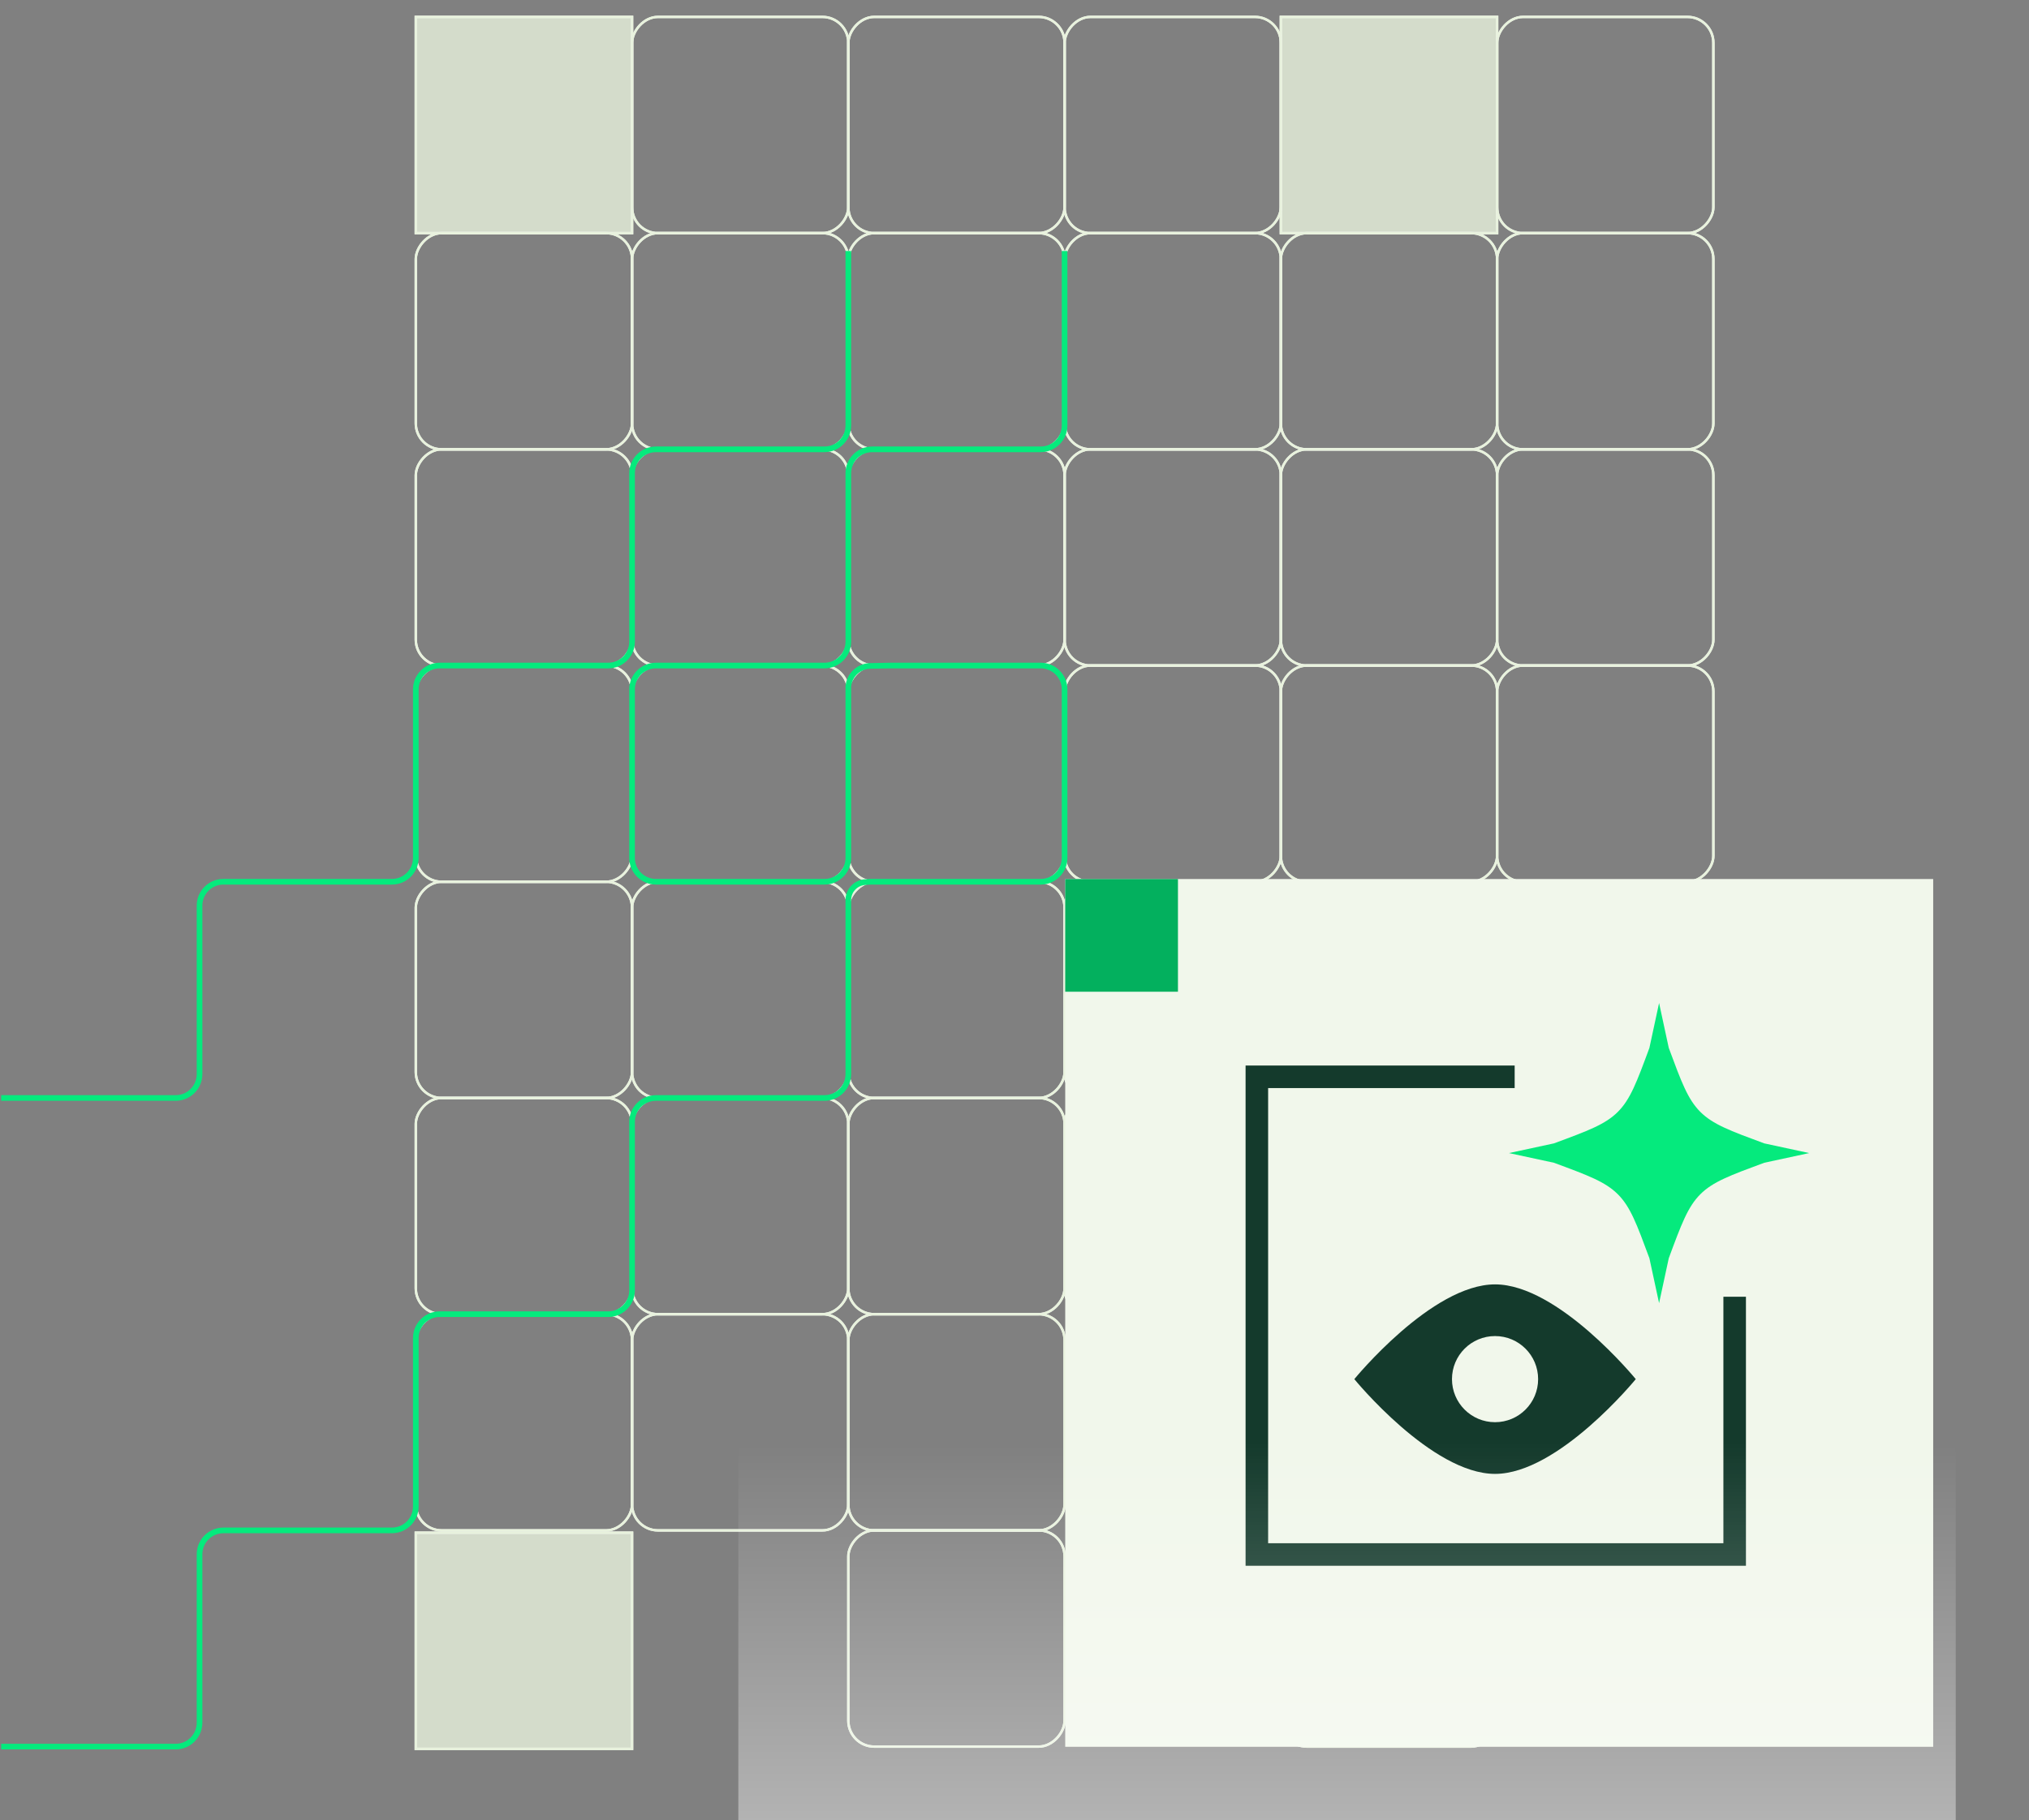 <svg width="360" height="323" viewBox="0 0 360 323" fill="none" xmlns="http://www.w3.org/2000/svg">
<rect x="0" y="0" width="360" height="323" fill="#808080" stroke="none"/>
<g clip-path="url(#clip0_629_3296)">
<rect width="38.371" height="38.371" transform="matrix(-1 0 0 1 265.629 3)" fill="#E8F2DD" fill-opacity="0.8"/>
<rect width="38.371" height="38.371" transform="matrix(-1 0 0 1 265.629 3)" stroke="#F0F0F0" stroke-width="0.431"/>
<rect width="38.371" height="38.371" transform="matrix(-1 0 0 1 265.629 3)" stroke="#E8F2DD" stroke-width="0.431"/>
<rect width="38.371" height="38.371" rx="4.598" transform="matrix(-1 0 0 1 265.629 41.371)" stroke="#F0F0F0" stroke-width="0.431"/>
<rect width="38.371" height="38.371" rx="4.598" transform="matrix(-1 0 0 1 265.629 41.371)" stroke="#E8F2DD" stroke-width="0.431"/>
<rect width="38.371" height="38.371" rx="4.598" transform="matrix(-1 0 0 1 188.887 3)" stroke="#F0F0F0" stroke-width="0.431"/>
<rect width="38.371" height="38.371" rx="4.598" transform="matrix(-1 0 0 1 188.887 3)" stroke="#E8F2DD" stroke-width="0.431"/>
<rect width="38.371" height="38.371" rx="4.598" transform="matrix(-1 0 0 1 188.887 41.371)" stroke="#F0F0F0" stroke-width="0.431"/>
<rect width="38.371" height="38.371" rx="4.598" transform="matrix(-1 0 0 1 188.887 41.371)" stroke="#E8F2DD" stroke-width="0.431"/>
<rect width="38.371" height="38.371" transform="matrix(-1 0 0 1 112.145 3)" fill="#E8F2DD" fill-opacity="0.8"/>
<rect width="38.371" height="38.371" transform="matrix(-1 0 0 1 112.145 3)" stroke="#F0F0F0" stroke-width="0.431"/>
<rect width="38.371" height="38.371" transform="matrix(-1 0 0 1 112.145 3)" stroke="#E8F2DD" stroke-width="0.431"/>
<rect width="38.371" height="38.371" transform="matrix(-1 0 0 1 112.145 272)" fill="#E8F2DD" fill-opacity="0.8"/>
<rect width="38.371" height="38.371" transform="matrix(-1 0 0 1 112.145 272)" stroke="#F0F0F0" stroke-width="0.431"/>
<rect width="38.371" height="38.371" transform="matrix(-1 0 0 1 112.145 272)" stroke="#E8F2DD" stroke-width="0.431"/>
<rect width="38.371" height="38.371" rx="4.598" transform="matrix(-1 0 0 1 150.516 3)" stroke="#F0F0F0" stroke-width="0.431"/>
<rect width="38.371" height="38.371" rx="4.598" transform="matrix(-1 0 0 1 150.516 3)" stroke="#E8F2DD" stroke-width="0.431"/>
<rect width="38.371" height="38.371" rx="4.598" transform="matrix(-1 0 0 1 304 3)" stroke="#F0F0F0" stroke-width="0.431"/>
<rect width="38.371" height="38.371" rx="4.598" transform="matrix(-1 0 0 1 304 3)" stroke="#E8F2DD" stroke-width="0.431"/>
<rect width="38.371" height="38.371" rx="4.598" transform="matrix(-1 0 0 1 265.629 79.742)" stroke="#F0F0F0" stroke-width="0.431"/>
<rect width="38.371" height="38.371" rx="4.598" transform="matrix(-1 0 0 1 265.629 79.742)" stroke="#E8F2DD" stroke-width="0.431"/>
<rect width="38.371" height="38.371" rx="4.598" transform="matrix(-1 0 0 1 227.258 3)" stroke="#F0F0F0" stroke-width="0.431"/>
<rect width="38.371" height="38.371" rx="4.598" transform="matrix(-1 0 0 1 227.258 3)" stroke="#E8F2DD" stroke-width="0.431"/>
<rect width="38.371" height="38.371" rx="4.598" transform="matrix(-1 0 0 1 188.887 79.742)" stroke="#F0F0F0" stroke-width="0.431"/>
<rect width="38.371" height="38.371" rx="4.598" transform="matrix(-1 0 0 1 188.887 79.742)" stroke="#E8F2DD" stroke-width="0.431"/>
<rect width="38.371" height="38.371" rx="4.598" transform="matrix(-1 0 0 1 150.516 41.371)" stroke="#F0F0F0" stroke-width="0.431"/>
<rect width="38.371" height="38.371" rx="4.598" transform="matrix(-1 0 0 1 150.516 41.371)" stroke="#E8F2DD" stroke-width="0.431"/>
<rect width="38.371" height="38.371" rx="4.598" transform="matrix(-1 0 0 1 112.145 41.371)" stroke="#F0F0F0" stroke-width="0.431"/>
<rect width="38.371" height="38.371" rx="4.598" transform="matrix(-1 0 0 1 112.145 41.371)" stroke="#E8F2DD" stroke-width="0.431"/>
<rect width="38.371" height="38.371" rx="4.598" transform="matrix(-1 0 0 1 304 41.371)" stroke="#F0F0F0" stroke-width="0.431"/>
<rect width="38.371" height="38.371" rx="4.598" transform="matrix(-1 0 0 1 304 41.371)" stroke="#E8F2DD" stroke-width="0.431"/>
<rect width="38.371" height="38.371" rx="4.598" transform="matrix(-1 0 0 1 265.629 118.113)" stroke="#F0F0F0" stroke-width="0.431"/>
<rect width="38.371" height="38.371" rx="4.598" transform="matrix(-1 0 0 1 265.629 118.113)" stroke="#E8F2DD" stroke-width="0.431"/>
<rect width="38.371" height="38.371" rx="4.598" transform="matrix(-1 0 0 1 227.258 41.371)" stroke="#F0F0F0" stroke-width="0.431"/>
<rect width="38.371" height="38.371" rx="4.598" transform="matrix(-1 0 0 1 227.258 41.371)" stroke="#E8F2DD" stroke-width="0.431"/>
<rect width="38.371" height="38.371" rx="4.598" transform="matrix(-1 0 0 1 188.887 118.113)" stroke="#F0F0F0" stroke-width="0.431"/>
<rect width="38.371" height="38.371" rx="4.598" transform="matrix(-1 0 0 1 188.887 118.113)" stroke="#E8F2DD" stroke-width="0.431"/>
<rect width="38.371" height="38.371" rx="4.598" transform="matrix(-1 0 0 1 150.516 79.742)" stroke="#F0F0F0" stroke-width="0.431"/>
<rect width="38.371" height="38.371" rx="4.598" transform="matrix(-1 0 0 1 150.516 79.742)" stroke="#E8F2DD" stroke-width="0.431"/>
<rect width="38.371" height="38.371" rx="4.598" transform="matrix(-1 0 0 1 112.145 79.742)" stroke="#F0F0F0" stroke-width="0.431"/>
<rect width="38.371" height="38.371" rx="4.598" transform="matrix(-1 0 0 1 112.145 79.742)" stroke="#E8F2DD" stroke-width="0.431"/>
<rect width="38.371" height="38.371" rx="4.598" transform="matrix(-1 0 0 1 304 79.742)" stroke="#F0F0F0" stroke-width="0.431"/>
<rect width="38.371" height="38.371" rx="4.598" transform="matrix(-1 0 0 1 304 79.742)" stroke="#E8F2DD" stroke-width="0.431"/>
<rect width="38.371" height="38.371" rx="4.598" transform="matrix(-1 0 0 1 265.629 156.484)" stroke="#F0F0F0" stroke-width="0.431"/>
<rect width="38.371" height="38.371" rx="4.598" transform="matrix(-1 0 0 1 265.629 156.484)" stroke="#E8F2DD" stroke-width="0.431"/>
<rect width="38.371" height="38.371" rx="4.598" transform="matrix(-1 0 0 1 227.258 79.742)" stroke="#F0F0F0" stroke-width="0.431"/>
<rect width="38.371" height="38.371" rx="4.598" transform="matrix(-1 0 0 1 227.258 79.742)" stroke="#E8F2DD" stroke-width="0.431"/>
<rect width="38.371" height="38.371" rx="4.598" transform="matrix(-1 0 0 1 188.887 156.484)" stroke="#F0F0F0" stroke-width="0.431"/>
<rect width="38.371" height="38.371" rx="4.598" transform="matrix(-1 0 0 1 188.887 156.484)" stroke="#E8F2DD" stroke-width="0.431"/>
<rect width="38.371" height="38.371" rx="4.598" transform="matrix(-1 0 0 1 150.516 118.113)" stroke="#F0F0F0" stroke-width="0.431"/>
<rect width="38.371" height="38.371" rx="4.598" transform="matrix(-1 0 0 1 150.516 118.113)" stroke="#E8F2DD" stroke-width="0.431"/>
<rect width="38.371" height="38.371" rx="4.598" transform="matrix(-1 0 0 1 112.145 118.113)" stroke="#F0F0F0" stroke-width="0.431"/>
<rect width="38.371" height="38.371" rx="4.598" transform="matrix(-1 0 0 1 112.145 118.113)" stroke="#E8F2DD" stroke-width="0.431"/>
<rect width="38.371" height="38.371" rx="4.598" transform="matrix(-1 0 0 1 304 118.113)" stroke="#F0F0F0" stroke-width="0.431"/>
<rect width="38.371" height="38.371" rx="4.598" transform="matrix(-1 0 0 1 304 118.113)" stroke="#E8F2DD" stroke-width="0.431"/>
<rect width="38.371" height="38.371" rx="4.598" transform="matrix(-1 0 0 1 265.629 194.855)" stroke="#F0F0F0" stroke-width="0.431"/>
<rect width="38.371" height="38.371" rx="4.598" transform="matrix(-1 0 0 1 265.629 194.855)" stroke="#E8F2DD" stroke-width="0.431"/>
<rect width="38.371" height="38.371" rx="4.598" transform="matrix(-1 0 0 1 227.258 118.113)" stroke="#F0F0F0" stroke-width="0.431"/>
<rect width="38.371" height="38.371" rx="4.598" transform="matrix(-1 0 0 1 227.258 118.113)" stroke="#E8F2DD" stroke-width="0.431"/>
<rect width="38.371" height="38.371" rx="4.598" transform="matrix(-1 0 0 1 188.887 194.855)" stroke="#F0F0F0" stroke-width="0.431"/>
<rect width="38.371" height="38.371" rx="4.598" transform="matrix(-1 0 0 1 188.887 194.855)" stroke="#E8F2DD" stroke-width="0.431"/>
<rect width="38.371" height="38.371" rx="4.598" transform="matrix(-1 0 0 1 150.516 156.484)" stroke="#F0F0F0" stroke-width="0.431"/>
<rect width="38.371" height="38.371" rx="4.598" transform="matrix(-1 0 0 1 150.516 156.484)" stroke="#E8F2DD" stroke-width="0.431"/>
<rect width="38.371" height="38.371" rx="4.598" transform="matrix(-1 0 0 1 112.145 156.484)" stroke="#F0F0F0" stroke-width="0.431"/>
<rect width="38.371" height="38.371" rx="4.598" transform="matrix(-1 0 0 1 112.145 156.484)" stroke="#E8F2DD" stroke-width="0.431"/>
<rect width="38.371" height="38.371" rx="4.598" transform="matrix(-1 0 0 1 304 156.484)" stroke="#F0F0F0" stroke-width="0.431"/>
<rect width="38.371" height="38.371" rx="4.598" transform="matrix(-1 0 0 1 304 156.484)" stroke="#E8F2DD" stroke-width="0.431"/>
<rect width="38.371" height="38.371" rx="4.598" transform="matrix(-1 0 0 1 265.629 233.226)" stroke="#F0F0F0" stroke-width="0.431"/>
<rect width="38.371" height="38.371" rx="4.598" transform="matrix(-1 0 0 1 265.629 233.226)" stroke="#E8F2DD" stroke-width="0.431"/>
<rect width="38.371" height="38.371" rx="4.598" transform="matrix(-1 0 0 1 227.258 156.484)" stroke="#F0F0F0" stroke-width="0.431"/>
<rect width="38.371" height="38.371" rx="4.598" transform="matrix(-1 0 0 1 227.258 156.484)" stroke="#E8F2DD" stroke-width="0.431"/>
<rect width="38.371" height="38.371" rx="4.598" transform="matrix(-1 0 0 1 188.887 233.226)" stroke="#F0F0F0" stroke-width="0.431"/>
<rect width="38.371" height="38.371" rx="4.598" transform="matrix(-1 0 0 1 188.887 233.226)" stroke="#E8F2DD" stroke-width="0.431"/>
<rect width="38.371" height="38.371" rx="4.598" transform="matrix(-1 0 0 1 150.516 194.855)" stroke="#F0F0F0" stroke-width="0.431"/>
<rect width="38.371" height="38.371" rx="4.598" transform="matrix(-1 0 0 1 150.516 194.855)" stroke="#E8F2DD" stroke-width="0.431"/>
<rect width="38.371" height="38.371" rx="4.598" transform="matrix(-1 0 0 1 112.145 194.855)" stroke="#F0F0F0" stroke-width="0.431"/>
<rect width="38.371" height="38.371" rx="4.598" transform="matrix(-1 0 0 1 112.145 194.855)" stroke="#E8F2DD" stroke-width="0.431"/>
<rect width="38.371" height="38.371" rx="4.598" transform="matrix(-1 0 0 1 304 194.855)" stroke="#F0F0F0" stroke-width="0.431"/>
<rect width="38.371" height="38.371" rx="4.598" transform="matrix(-1 0 0 1 304 194.855)" stroke="#E8F2DD" stroke-width="0.431"/>
<rect width="38.371" height="38.371" rx="4.598" transform="matrix(-1 0 0 1 265.629 271.597)" stroke="#F0F0F0" stroke-width="0.431"/>
<rect width="38.371" height="38.371" rx="4.598" transform="matrix(-1 0 0 1 265.629 271.597)" stroke="#E8F2DD" stroke-width="0.431"/>
<rect width="38.371" height="38.371" rx="4.598" transform="matrix(-1 0 0 1 227.258 194.855)" stroke="#F0F0F0" stroke-width="0.431"/>
<rect width="38.371" height="38.371" rx="4.598" transform="matrix(-1 0 0 1 227.258 194.855)" stroke="#E8F2DD" stroke-width="0.431"/>
<rect width="38.371" height="38.371" rx="4.598" transform="matrix(-1 0 0 1 188.887 271.597)" stroke="#F0F0F0" stroke-width="0.431"/>
<rect width="38.371" height="38.371" rx="4.598" transform="matrix(-1 0 0 1 188.887 271.597)" stroke="#E8F2DD" stroke-width="0.431"/>
<rect width="38.371" height="38.371" rx="4.598" transform="matrix(-1 0 0 1 150.516 233.226)" stroke="#F0F0F0" stroke-width="0.431"/>
<rect width="38.371" height="38.371" rx="4.598" transform="matrix(-1 0 0 1 150.516 233.226)" stroke="#E8F2DD" stroke-width="0.431"/>
<rect width="38.371" height="38.371" rx="4.598" transform="matrix(-1 0 0 1 112.145 233.226)" stroke="#F0F0F0" stroke-width="0.431"/>
<rect width="38.371" height="38.371" rx="4.598" transform="matrix(-1 0 0 1 112.145 233.226)" stroke="#E8F2DD" stroke-width="0.431"/>
<rect x="343" y="310" width="154" height="154" transform="rotate(180 343 310)" fill="#F1F7EB"/>
<rect x="287" y="254" width="56" height="56" fill="white" fill-opacity="0.01"/>
<rect x="209" y="176" width="20" height="20" transform="rotate(180 209 176)" fill="#03B05E"/>
<path d="M268.742 193.098H225V273.874H305.777V230.131H309.777V277.874H221V189.098H268.742V193.098Z" fill="#143A2C"/>
<path d="M294.367 178L292.649 185.97C290.399 192.056 289.273 195.098 287.053 197.319C284.832 199.539 281.789 200.665 275.704 202.915L267.734 204.633L275.704 206.351C281.789 208.601 284.832 209.73 287.053 211.947C289.273 214.164 290.399 217.211 292.649 223.296L294.367 231.266L296.085 223.296C298.335 217.211 299.464 214.168 301.681 211.947C303.898 209.727 306.944 208.601 313.03 206.351L321 204.633L313.03 202.915C306.944 200.665 303.902 199.539 301.681 197.319C299.461 195.098 298.335 192.056 296.085 185.97L294.367 178Z" fill="#05EA7D"/>
<path d="M265.262 227.937C276.502 227.937 290.231 244.752 290.231 244.752C290.231 244.752 276.502 261.568 265.262 261.568C254.021 261.568 240.294 244.752 240.294 244.752C240.294 244.752 254.021 227.937 265.262 227.937Z" fill="#143A2C"/>
<circle cx="265.263" cy="244.752" r="7.643" fill="#F1F7EB"/>
<path d="M150.516 44.547V75.508C150.516 77.846 148.621 79.742 146.282 79.742H116.379C114.041 79.742 112.145 81.638 112.145 83.976V113.879C112.145 116.217 110.249 118.113 107.911 118.113H78.008C75.67 118.113 73.774 120.009 73.774 122.347V152.25C73.774 154.588 71.878 156.484 69.54 156.484H39.637C37.299 156.484 35.403 158.38 35.403 160.718V190.621C35.403 192.96 33.507 194.855 31.169 194.855H0.208M188.887 44.547V75.508C188.887 77.846 186.992 79.742 184.653 79.742H154.75C152.412 79.742 150.516 81.638 150.516 83.976V113.879C150.516 116.217 148.621 118.113 146.282 118.113H116.379C114.041 118.113 112.145 120.009 112.145 122.347V152.25C112.145 154.588 114.041 156.484 116.379 156.484H146.282C148.621 156.484 150.516 154.588 150.516 152.25V121.818L150.553 121.568C150.837 119.65 152.465 118.218 154.403 118.181L157.926 118.113H184.653C186.992 118.113 188.887 120.009 188.887 122.347V152.25C188.887 154.588 186.992 156.484 184.653 156.484H154.486L153.48 156.551C151.812 156.662 150.516 158.048 150.516 159.72V162.968M150.516 159.66V190.621C150.516 192.96 148.621 194.855 146.282 194.855H116.379C114.041 194.855 112.145 196.751 112.145 199.089V228.992C112.145 231.331 110.249 233.226 107.911 233.226H78.008C75.67 233.226 73.774 235.122 73.774 237.46V267.363C73.774 269.702 71.878 271.597 69.54 271.597H39.637C37.299 271.597 35.403 273.493 35.403 275.831V305.734C35.403 308.073 33.507 309.968 31.169 309.968H0.208" stroke="#05EA7D"/>
<rect width="216" height="67" transform="matrix(1 8.74228e-08 8.74228e-08 -1 131 323)" fill="url(#paint0_linear_629_3296)" fill-opacity="0.4"/>
</g>
<defs>
<linearGradient id="paint0_linear_629_3296" x1="108" y1="0" x2="108" y2="67" gradientUnits="userSpaceOnUse">
<stop stop-color="white"/>
<stop offset="1" stop-color="white" stop-opacity="0"/>
</linearGradient>
<clipPath id="clip0_629_3296">
<rect width="360" height="323" fill="white" transform="matrix(-1 0 0 1 360 0)"/>
</clipPath>
</defs>
</svg>
